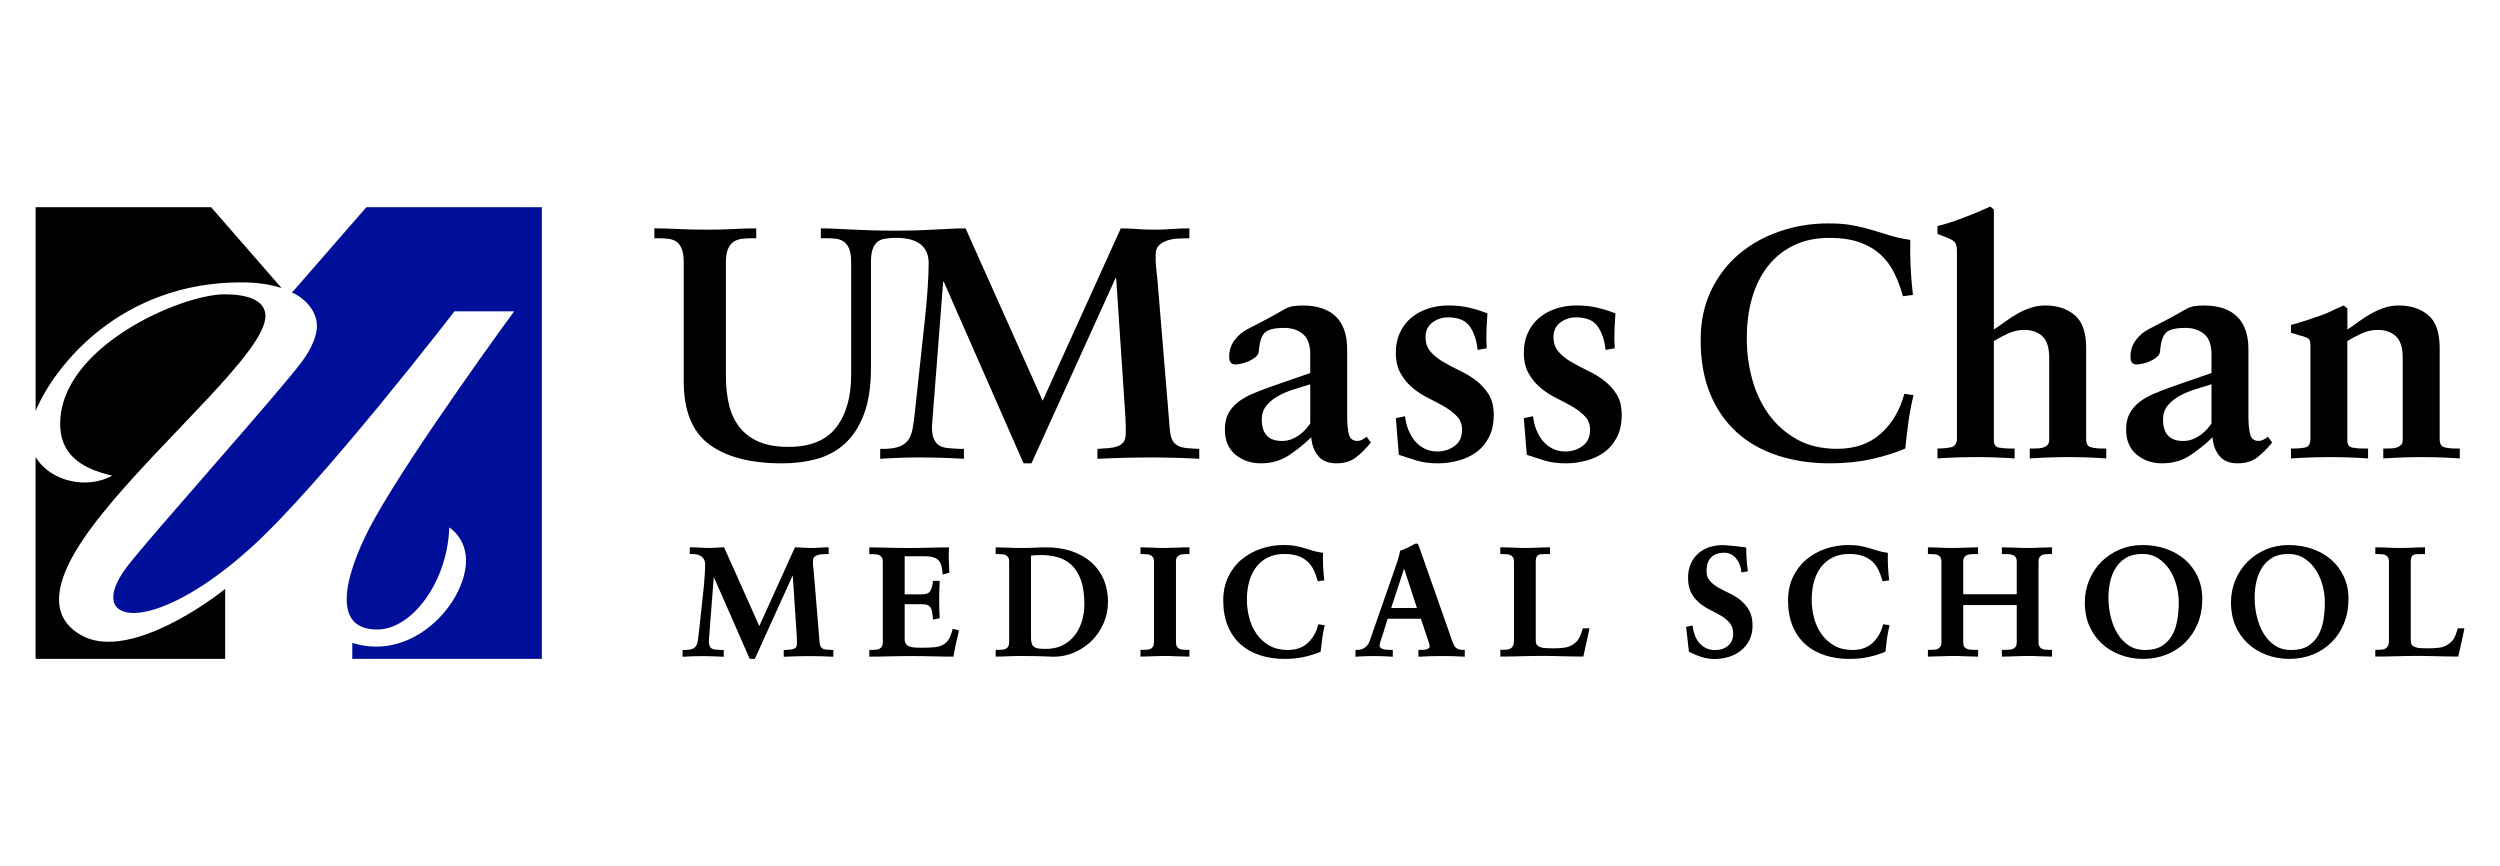 <?xml version="1.0" encoding="UTF-8"?> <svg xmlns="http://www.w3.org/2000/svg" id="Layer_1" data-name="Layer 1" width="1033.32" height="357.78" viewBox="0 0 1033.32 357.78"><defs><style> .cls-1 { fill: #000f99; } </style></defs><path d="M341.56,268.51c-.63-.06-1.15-.2-1.53-.42-.37-.21-.65-.5-.84-.87-.21-.39-.35-.97-.43-1.71l-2.41-29.09c-.09-.73-.17-1.52-.25-2.39-.08-.84-.1-1.68-.06-2.51.03-.6.22-1.03.57-1.34.4-.34.87-.6,1.4-.77.55-.18,1.16-.29,1.79-.33.67-.04,1.24-.06,1.69-.06h1.02v-2.79h-.44c-1.11,0-2.25.04-3.4.13-1.12.08-2.24.13-3.33.13s-2.24-.04-3.33-.13c-1.11-.08-2.16-.13-3.14-.13h-.29l-.12.26-14.62,32.27-14.44-32.27-.12-.26h-.29c-.98,0-1.96.04-2.89.13-.91.08-1.86.12-2.81.12-1.29,0-2.59-.04-3.84-.13-1.27-.08-2.58-.13-3.9-.13h-.45v2.79h1.27c.68,0,1.33.08,1.95.24.6.15,1.14.4,1.6.73.45.32.82.76,1.1,1.3.28.55.43,1.24.43,2.05,0,1.25-.06,2.86-.19,4.8-.12,1.92-.32,4.05-.57,6.33l-1.9,17.66c-.12,1.13-.26,2.12-.41,2.96-.14.78-.38,1.44-.72,1.96-.34.5-.8.88-1.42,1.14-.64.27-1.58.43-2.79.47h-1.32v2.82l.48-.03c1.24-.08,2.49-.15,3.73-.19,1.28-.04,2.53-.06,3.73-.06,1.4,0,2.85.02,4.3.06,1.4.04,2.85.1,4.3.19l.47.03v-2.82h-1.21c-.84-.04-1.62-.09-2.31-.16-.6-.06-1.11-.22-1.51-.47-.34-.23-.61-.6-.81-1.07-.21-.49-.31-1.22-.31-2.17l2.04-26.29,14.74,33.57.12.27h2.1l.12-.26,15.55-34.28,1.67,25.24c.04.85.06,1.46.06,1.87v1.21c0,.58-.1,1.03-.31,1.34-.2.31-.5.53-.9.69-.45.17-.98.29-1.59.35-.67.06-1.42.12-2.23.16l-.42.02v2.79l.47-.02c1.79-.08,3.55-.15,5.22-.19,1.73-.04,3.49-.06,5.22-.06,1.48,0,3.03.02,4.59.06,1.51.04,3.03.1,4.52.19l.47.03v-2.8l-.43-.02c-.9-.04-1.71-.09-2.42-.16h0l-.02.02Z"></path><path d="M394.21,259.99l-.43-.11-.11.43c-.45,1.76-1.02,3.16-1.68,4.14-.65.97-1.46,1.7-2.4,2.17-.96.48-2.12.78-3.46.91-1.38.13-3.03.19-4.91.19-1,0-1.97-.02-2.9-.06-.88-.04-1.67-.18-2.35-.42-.64-.23-1.13-.58-1.5-1.08-.36-.49-.55-1.2-.55-2.11v-14.33h7.17c1.02,0,1.82.13,2.38.4.53.26.93.62,1.2,1.09.29.5.49,1.11.61,1.82.12.74.23,1.6.31,2.57l.04.5.49-.1,1.9-.38.38-.08-.02-.38c-.13-2.4-.19-4.82-.19-7.21s.06-4.96.19-7.4l.02-.47h-2.77l-.04.4c-.16,1.62-.55,2.92-1.14,3.87-.54.87-1.7,1.31-3.43,1.31h-7.1v-15.73h8.37c1.58,0,2.86.18,3.81.54.91.35,1.62.84,2.09,1.44.48.62.82,1.36.99,2.2.19.89.32,1.84.4,2.83l.04.53.51-.14,1.9-.51.35-.09-.02-.36c-.09-1.4-.15-3.04-.19-4.87-.04-1.85-.02-3.46.06-4.78l.03-.47h-.47c-1.06,0-2.26,0-3.59.03-1.33.02-2.72.05-4.16.1-1.45.04-2.9.07-4.31.09-1.41.02-2.81.03-4.18.03s-2.72,0-4.15-.03-2.87-.05-4.28-.09c-1.4-.04-2.73-.07-4-.1-1.27-.02-2.4-.03-3.37-.03h-.45v2.79h1.33c.57,0,1.13.03,1.66.09.49.06.93.2,1.32.42.38.22.68.52.92.92.23.39.35.98.35,1.74v33.24c0,.72-.12,1.3-.35,1.72-.24.42-.54.73-.91.94-.39.22-.83.36-1.32.42-.53.06-1.09.09-1.66.09h-1.33v2.79h.45c.89,0,2.01-.01,3.37-.03,1.35-.02,2.79-.05,4.32-.09,1.54-.04,3.1-.07,4.65-.09,1.58-.02,3.09-.03,4.53-.03s2.94.01,4.5.03c1.53.02,3.08.05,4.62.09,1.52.04,2.97.07,4.35.09s2.57.03,3.59.03h.37l.07-.37c.29-1.66.62-3.35.98-5.03.36-1.66.75-3.35,1.17-5.03l.11-.43-.43-.11-1.78-.44h.03Z"></path><path d="M447.17,256.83c-.68,2.2-1.7,4.17-3.03,5.85s-3,3.03-4.96,4.03-4.28,1.5-6.9,1.5c-1.12,0-2.09-.05-2.89-.15-.75-.1-1.38-.31-1.87-.63-.47-.31-.81-.74-1.03-1.31-.23-.6-.35-1.43-.35-2.47v-33.98c.59-.07,1.18-.13,1.75-.18.69-.06,1.41-.09,2.12-.09,2.49,0,4.87.3,7.08.9,2.18.59,4.11,1.66,5.74,3.16,1.63,1.51,2.95,3.61,3.91,6.23.97,2.65,1.46,6.07,1.46,10.19,0,2.4-.35,4.73-1.03,6.94h0ZM451.06,232.4c-2.21-1.95-4.93-3.49-8.08-4.56-3.14-1.07-6.72-1.61-10.64-1.61-1.35,0-2.91.04-4.62.13-1.7.08-3.58.13-5.59.13s-3.98-.04-5.85-.13c-1.88-.08-3.33-.13-4.3-.13h-.45v2.79h1.33c.57,0,1.13.03,1.66.09.49.06.93.2,1.32.42.38.22.68.52.92.92.23.39.35.98.35,1.74v33.24c0,.72-.12,1.3-.35,1.72-.24.42-.54.73-.91.94-.39.22-.83.36-1.32.42-.53.06-1.09.09-1.66.09h-1.33v2.79h.45c.43,0,1.01-.01,1.76-.03.74-.02,1.58-.05,2.51-.1.93-.04,1.94-.07,3-.09,1.11-.02,2.18-.03,3.19-.03,2.13,0,4.26.02,6.33.06,2.06.04,3.81.11,5.18.19.52.03,1.03.05,1.54.05,2.7,0,5.31-.49,7.75-1.44,2.89-1.14,5.46-2.76,7.63-4.82s3.91-4.54,5.17-7.37c1.27-2.84,1.91-5.91,1.91-9.13s-.6-6.43-1.78-9.18-2.91-5.14-5.13-7.1h0Z"></path><path d="M486.27,226.36c-1.76.08-3.46.13-5.05.13s-3.21-.04-4.93-.13c-1.73-.08-3.24-.13-4.46-.13h-.45v2.79h1.33c.57,0,1.13.03,1.66.09.49.06.93.2,1.32.42.38.22.68.52.92.92.23.39.35.98.35,1.74v33.24c0,.72-.12,1.3-.35,1.72-.24.42-.54.73-.91.94-.39.22-.83.36-1.32.42-.53.06-1.09.09-1.66.09h-1.33v2.79h.45c1.25,0,2.74-.04,4.43-.13,1.72-.08,3.37-.13,4.89-.13s3.27.04,5.05.13c1.75.08,3.42.13,4.97.13h.44v-2.79h-1.33c-.53,0-1.08-.03-1.63-.09-.51-.06-.96-.2-1.35-.42-.38-.22-.67-.52-.91-.94-.23-.41-.35-.99-.35-1.72v-33.24c0-.76.12-1.35.35-1.74.24-.4.54-.7.92-.92.39-.22.84-.36,1.35-.42.55-.06,1.1-.09,1.63-.09h1.33v-2.79h-.44c-1.48,0-3.13.04-4.91.13h-.01Z"></path><path d="M545.3,258.08l-.39-.06-.1.38c-.82,3.07-2.3,5.58-4.4,7.46-2.08,1.86-4.81,2.8-8.11,2.8-2.91,0-5.45-.6-7.55-1.78-2.11-1.19-3.89-2.78-5.28-4.72-1.4-1.96-2.45-4.2-3.1-6.67-.66-2.49-1-5.07-1-7.69s.34-5.29,1-7.58c.66-2.28,1.64-4.28,2.94-5.94,1.28-1.65,2.91-2.96,4.82-3.9,1.92-.94,4.16-1.41,6.66-1.41,2.3,0,4.26.29,5.81.86s2.85,1.35,3.88,2.32,1.88,2.13,2.5,3.45c.64,1.34,1.18,2.78,1.59,4.27l.1.37.38-.05,1.9-.25.43-.06-.05-.44c-.21-1.75-.36-3.53-.44-5.26s-.1-3.5-.06-5.27v-.4l-.38-.06c-1.44-.21-2.74-.49-3.86-.84-1.14-.36-2.29-.71-3.43-1.05-1.15-.34-2.4-.64-3.72-.9-1.33-.26-2.96-.39-4.84-.39-3.29,0-6.48.52-9.47,1.55-3,1.03-5.68,2.53-7.98,4.46-2.3,1.93-4.15,4.35-5.51,7.19-1.35,2.84-2.04,6.1-2.04,9.71,0,4.02.64,7.58,1.91,10.61,1.27,3.03,3.05,5.58,5.32,7.58,2.26,2,4.97,3.51,8.06,4.5,3.08.98,6.45,1.48,10.03,1.48,2.93,0,5.68-.28,8.15-.83,2.46-.55,4.67-1.24,6.55-2.06l.24-.1.03-.26c.17-1.71.37-3.43.6-5.12.23-1.67.56-3.38.97-5.09l.12-.48-.49-.07-1.78-.25h-.01Z"></path><path d="M575.01,251.29l5.35-16.27,5.29,16.27h-10.64ZM604.59,268.61c-1.89,0-3.13-.74-3.78-2.27-.42-.96-.82-2-1.19-3.11-.38-1.12-.76-2.23-1.14-3.33l-11.67-33.17c-.08-.25-.18-.52-.29-.8-.1-.27-.2-.53-.28-.77l-.02-.06-.03-.05c-.12-.18-.36-.39-.81-.39-.14,0-.33.04-.65.15l-.05.02-.05.03c-.59.38-1.43.84-2.52,1.37-1.1.54-2.16.98-3.15,1.31l-.25.08-.05.26c-.21,1.16-.55,2.47-1,3.87-.46,1.43-.91,2.75-1.33,3.92l-10.15,29.12c-.43,1.26-1.11,2.22-2.02,2.86-.91.64-1.95.97-3.07.97h-.83v2.83l.48-.04c1.12-.08,2.27-.15,3.41-.19,1.14-.04,2.29-.06,3.41-.06,1.25,0,2.53.02,3.82.06s2.57.11,3.82.19l.48.03v-2.82h-1.14c-.49,0-1.01-.03-1.57-.09-.54-.06-1.04-.16-1.47-.3-.4-.13-.72-.31-.96-.56-.21-.21-.31-.48-.31-.83,0-.54.14-1.19.42-1.94.3-.82.63-1.79.96-2.88l1.93-6.28h13.75l2.37,7.05c.34,1.01.63,1.92.88,2.72.24.76.36,1.33.36,1.71,0,.26-.09.45-.27.63-.23.21-.51.37-.85.47-.38.12-.77.2-1.17.23-.42.04-.82.06-1.2.06h-1.14v2.82l.47-.02c1.58-.08,3.19-.15,4.78-.19s3.17-.06,4.71-.06,2.99.02,4.43.06,2.88.11,4.3.19l.47.03v-2.82h-.84Z"></path><path d="M654.55,259.72h-.33l-.09.32c-.21.7-.46,1.46-.75,2.26-.28.76-.67,1.5-1.15,2.18-.55.75-1.34,1.45-2.34,2.07s-2.15,1.01-3.44,1.17c-1.45.17-2.88.25-4.26.25s-2.75-.04-4.03-.13c-.92-.12-1.75-.4-2.45-.85-.63-.4-.94-1.14-.94-2.26v-32.73c0-.77.1-1.37.3-1.77.19-.38.44-.66.74-.83.32-.18.72-.29,1.18-.32.52-.04,1.07-.06,1.65-.06h2.03v-2.79h-.44c-1.61,0-3.24.04-4.84.13-1.59.08-3.21.13-4.8.13-1.68,0-3.35-.04-4.99-.13-1.65-.08-3.34-.13-5.03-.13h-.45v2.79h1.33c.57,0,1.13.03,1.66.09.49.06.95.2,1.36.42.4.22.7.52.94.91.23.39.35.98.35,1.74v32.6c0,.9-.12,1.62-.37,2.12-.24.49-.54.85-.93,1.08-.41.24-.87.41-1.36.48-.53.08-1.08.12-1.64.12h-1.33v2.79h.45c2.82,0,5.64-.04,8.39-.13,2.81-.08,5.62-.13,8.36-.13s5.55.04,8.36.13c2.75.08,5.57.13,8.39.13h.36l.07-.35c.38-1.82.79-3.63,1.2-5.38.42-1.77.81-3.59,1.15-5.41l.1-.53h-2.38l-.03.02Z"></path><path d="M719.29,247.96c-1.44-1.12-3.01-2.07-4.69-2.84-1.63-.76-3.17-1.55-4.56-2.36-1.37-.8-2.51-1.74-3.4-2.79-.86-1.01-1.29-2.34-1.29-3.96,0-2.41.63-4.29,1.87-5.59s3.08-1.96,5.48-1.96c1.02,0,1.95.21,2.75.62.81.41,1.52.99,2.11,1.7.6.72,1.09,1.55,1.45,2.48.37.94.61,1.9.73,2.87l.06.47.46-.08,1.78-.32.42-.07-.06-.42c-.21-1.52-.37-3.04-.47-4.54s-.16-3-.16-4.47v-.38l-.37-.06c-.51-.08-1.18-.18-2.05-.29-.88-.11-1.77-.2-2.65-.29-.91-.08-1.76-.17-2.56-.25-.84-.09-1.48-.13-1.95-.13-2.07,0-4.02.31-5.79.91-1.79.61-3.33,1.51-4.6,2.66-1.27,1.16-2.28,2.6-3,4.28s-1.08,3.6-1.08,5.73c0,2.6.49,4.77,1.46,6.44.95,1.65,2.15,3.04,3.57,4.16,1.4,1.1,2.93,2.05,4.55,2.84,1.59.78,3.08,1.59,4.43,2.42,1.33.82,2.45,1.8,3.34,2.91.86,1.08,1.3,2.51,1.3,4.26,0,2.16-.69,3.8-2.12,4.99s-3.19,1.8-5.23,1.8c-1.45,0-2.73-.26-3.8-.78-1.08-.52-2.02-1.22-2.78-2.08s-1.38-1.89-1.82-3.07c-.45-1.19-.79-2.46-.99-3.78l-.07-.47-.46.1-1.78.38-.39.08.04.4c.16,1.54.34,3.12.54,4.83.18,1.51.36,3.09.54,4.82l.03.24.21.11c1.58.81,3.24,1.5,4.95,2.06,1.73.56,3.53.85,5.34.85,2.06,0,4.07-.29,5.97-.88,1.91-.58,3.6-1.46,5.03-2.61,1.44-1.15,2.61-2.6,3.48-4.3.87-1.71,1.32-3.72,1.32-5.98,0-2.6-.49-4.77-1.46-6.44-.95-1.65-2.18-3.06-3.63-4.19h0v-.03Z"></path><path d="M778.75,258.08l-.39-.06-.1.38c-.82,3.07-2.3,5.58-4.4,7.46-2.09,1.86-4.81,2.8-8.11,2.8-2.91,0-5.45-.6-7.55-1.78-2.11-1.19-3.89-2.78-5.28-4.72-1.4-1.96-2.45-4.2-3.1-6.67-.66-2.49-1-5.07-1-7.69s.34-5.29,1-7.58c.66-2.28,1.64-4.28,2.94-5.94,1.28-1.65,2.91-2.96,4.82-3.9,1.92-.94,4.16-1.41,6.66-1.41,2.3,0,4.26.29,5.81.86s2.85,1.35,3.88,2.32,1.88,2.13,2.5,3.45c.64,1.34,1.18,2.78,1.59,4.27l.1.37.39-.05,1.9-.25.44-.06-.05-.44c-.21-1.75-.35-3.53-.44-5.26-.08-1.73-.11-3.5-.07-5.27l.02-.4-.4-.06c-1.44-.21-2.74-.49-3.86-.84-1.14-.36-2.3-.71-3.44-1.05-1.15-.34-2.4-.64-3.72-.9-1.33-.26-2.96-.39-4.84-.39-3.29,0-6.47.52-9.47,1.55s-5.68,2.53-7.98,4.46c-2.3,1.93-4.15,4.35-5.51,7.19-1.35,2.84-2.04,6.1-2.04,9.71,0,4.02.64,7.58,1.91,10.61,1.27,3.03,3.05,5.58,5.32,7.58,2.26,2,4.97,3.51,8.06,4.5,3.08.98,6.45,1.48,10.03,1.48,2.93,0,5.68-.28,8.15-.83,2.46-.55,4.67-1.24,6.55-2.06l.24-.1.03-.26c.16-1.71.37-3.43.6-5.12.23-1.67.56-3.38.98-5.09l.11-.48-.49-.07-1.78-.25h-.01Z"></path><path d="M843.17,226.36c-1.74.08-3.43.13-5.02.13-1.72,0-3.53-.04-5.37-.13-1.86-.08-3.51-.13-4.91-.13h-.44v2.79h1.65c.57,0,1.14.03,1.69.09.52.06,1,.19,1.45.4.41.2.73.49.98.91.25.41.38,1.01.38,1.77v13.45h-22.13v-13.45c0-.76.12-1.35.37-1.77.25-.41.58-.71.99-.91.44-.21.93-.34,1.48-.4.57-.06,1.13-.09,1.66-.09h1.65v-2.79h-.44c-1.4,0-3.05.04-4.91.13-1.84.08-3.66.13-5.37.13-1.59,0-3.28-.04-5.02-.13-1.75-.08-3.29-.13-4.55-.13h-.45v2.79h1.34c.57,0,1.13.03,1.66.09.48.06.93.2,1.32.42.38.22.68.52.92.92.23.39.35.98.35,1.74v33.24c0,.72-.12,1.3-.36,1.72s-.54.73-.91.94c-.38.22-.83.36-1.32.42-.54.06-1.09.09-1.66.09h-1.34v2.79h.45c1.29,0,2.82-.04,4.55-.13,1.76-.08,3.45-.13,5.02-.13,1.7,0,3.51.04,5.37.13,1.84.08,3.48.13,4.91.13h.44v-2.79h-1.65c-.53,0-1.09-.03-1.66-.09-.54-.06-1.04-.19-1.48-.4-.41-.2-.73-.49-.99-.91-.25-.41-.37-1.01-.37-1.77v-15.35h22.13v15.35c0,.76-.13,1.35-.38,1.77-.25.42-.57.71-.98.91-.44.21-.93.35-1.45.4-.55.06-1.13.09-1.69.09h-1.65v2.79h.44c1.42,0,3.07-.04,4.91-.13,1.87-.08,3.67-.13,5.37-.13,1.57,0,3.26.04,5.02.13,1.73.08,3.26.13,4.55.13h.44v-2.79h-1.33c-.53,0-1.07-.03-1.63-.09-.51-.06-.96-.2-1.35-.42-.38-.22-.68-.52-.92-.94-.23-.42-.35-.99-.35-1.72v-33.24c0-.76.11-1.35.35-1.74.24-.4.54-.7.92-.92s.84-.36,1.35-.42c.56-.06,1.1-.09,1.63-.09h1.33v-2.79h-.44c-1.27,0-2.8.04-4.55.13h0Z"></path><path d="M899.98,255.98c-.35,2.31-1.04,4.44-2.04,6.33-1,1.87-2.42,3.42-4.23,4.59-1.8,1.17-4.22,1.77-7.21,1.77-2.48,0-4.67-.6-6.51-1.8-1.86-1.2-3.43-2.83-4.68-4.84-1.26-2.02-2.22-4.37-2.86-6.98s-.97-5.35-.97-8.14c0-2.08.24-4.21.69-6.34.45-2.12,1.22-4.07,2.3-5.79,1.05-1.71,2.49-3.12,4.26-4.2,1.76-1.07,4.03-1.62,6.72-1.62,2.52,0,4.75.62,6.61,1.83,1.88,1.23,3.47,2.83,4.72,4.75,1.26,1.94,2.2,4.11,2.82,6.47.63,2.36.94,4.71.94,6.99s-.18,4.64-.54,6.97h-.02ZM903.06,231.26c-2.21-1.91-4.85-3.4-7.85-4.43-2.99-1.03-6.25-1.55-9.66-1.55s-6.51.62-9.4,1.84c-2.9,1.22-5.44,2.92-7.57,5.04-2.12,2.13-3.82,4.67-5.04,7.56-1.22,2.9-1.84,6.06-1.84,9.4s.62,6.67,1.84,9.5c1.22,2.83,2.95,5.3,5.11,7.32,2.17,2.02,4.76,3.61,7.69,4.72,2.94,1.11,6.14,1.68,9.52,1.68s6.65-.6,9.61-1.78c2.96-1.18,5.57-2.88,7.76-5.04,2.19-2.17,3.93-4.8,5.17-7.82,1.24-3.02,1.87-6.42,1.87-10.1,0-3.43-.65-6.57-1.94-9.32s-3.06-5.11-5.28-7.03h.01Z"></path><path d="M960.4,255.98c-.35,2.31-1.04,4.44-2.05,6.33-.99,1.87-2.42,3.42-4.22,4.59-1.8,1.17-4.22,1.77-7.21,1.77-2.48,0-4.67-.6-6.51-1.8-1.86-1.2-3.44-2.83-4.68-4.84-1.26-2.02-2.22-4.37-2.86-6.98s-.97-5.35-.97-8.14c0-2.08.23-4.21.69-6.34.45-2.12,1.22-4.07,2.29-5.79,1.06-1.71,2.49-3.12,4.26-4.2,1.76-1.07,4.02-1.62,6.71-1.62,2.53,0,4.75.62,6.6,1.83,1.88,1.23,3.47,2.83,4.72,4.75,1.26,1.94,2.21,4.11,2.83,6.47s.93,4.71.93,6.99-.18,4.64-.53,6.97h0ZM963.48,231.26c-2.21-1.91-4.86-3.4-7.85-4.43-3-1.03-6.25-1.55-9.66-1.55s-6.51.62-9.41,1.84c-2.89,1.22-5.44,2.92-7.56,5.04s-3.82,4.67-5.04,7.56c-1.22,2.9-1.84,6.06-1.84,9.4s.62,6.67,1.84,9.5c1.22,2.83,2.95,5.3,5.12,7.32,2.17,2.02,4.75,3.61,7.69,4.72,2.93,1.11,6.14,1.68,9.51,1.68s6.66-.6,9.61-1.78c2.96-1.18,5.57-2.88,7.76-5.04,2.19-2.17,3.93-4.8,5.17-7.82,1.25-3.02,1.88-6.42,1.88-10.1,0-3.43-.66-6.57-1.94-9.32-1.29-2.75-3.07-5.11-5.28-7.03h0Z"></path><path d="M1018.06,259.72h-2.17l-.1.32c-.2.7-.46,1.46-.75,2.26-.28.76-.67,1.5-1.15,2.18-.55.75-1.35,1.45-2.35,2.07-.99.62-2.15,1.01-3.44,1.17-1.44.17-2.88.25-4.26.25s-2.75-.04-4.03-.13c-.91-.12-1.75-.4-2.45-.85-.63-.4-.93-1.14-.93-2.26v-32.73c0-.77.1-1.37.3-1.77.19-.38.44-.66.74-.83.32-.18.72-.29,1.18-.32.52-.04,1.07-.06,1.65-.06h2.03v-2.79h-.44c-1.61,0-3.24.04-4.84.13-1.59.08-3.21.13-4.79.13-1.68,0-3.36-.04-4.99-.13-1.65-.08-3.34-.13-5.04-.13h-.44v2.79h1.33c.57,0,1.13.03,1.66.09.49.06.95.2,1.36.42.4.22.7.52.94.91.23.39.34.98.34,1.74v32.6c0,.9-.12,1.62-.37,2.12-.24.5-.54.85-.93,1.08-.41.24-.87.41-1.36.48-.53.08-1.08.12-1.65.12h-1.33v2.79h.44c2.82,0,5.64-.04,8.39-.13,2.81-.08,5.62-.13,8.36-.13s5.55.04,8.36.13c2.75.08,5.57.13,8.39.13h.36l.08-.35c.38-1.82.79-3.63,1.2-5.38.42-1.76.8-3.59,1.15-5.41l.1-.53h-.54v.02Z"></path><path d="M541.57,158.82c-1.91.64-4.02,1.29-6.34,1.98-2.32.68-4.49,1.57-6.54,2.66-2.04,1.09-3.74,2.43-5.11,4.02-1.36,1.59-2.04,3.57-2.04,5.93,0,5.9,2.77,8.85,8.31,8.85,1.54,0,2.95-.27,4.22-.82,1.27-.54,2.4-1.2,3.41-1.98,1-.77,1.84-1.57,2.52-2.38.68-.82,1.2-1.5,1.57-2.05v-16.21h0ZM541.57,146.56c0-4-1.02-6.83-3.07-8.51-2.04-1.68-4.61-2.52-7.7-2.52-4,0-6.68.66-8.04,1.98-1.36,1.32-2.18,3.88-2.45,7.7-.09.91-.54,1.7-1.36,2.38-.82.68-1.75,1.25-2.79,1.7-1.04.46-2.09.8-3.13,1.02-1.05.23-1.84.34-2.38.34-1.73,0-2.59-1.04-2.59-3.13,0-2.63.72-4.93,2.18-6.88,1.45-1.95,3.22-3.48,5.31-4.56,2.27-1.18,4.63-2.41,7.08-3.68,2.45-1.27,5-2.68,7.63-4.22,1.54-.91,2.95-1.45,4.22-1.64,1.27-.18,2.59-.27,3.95-.27,5.99,0,10.56,1.52,13.69,4.56,3.13,3.04,4.7,7.56,4.7,13.55v27.79c0,2.91.23,5.32.68,7.22.45,1.91,1.64,2.86,3.54,2.86.64,0,1.32-.18,2.05-.55.73-.36,1.31-.77,1.77-1.22l1.77,2.45c-2.09,2.54-4.18,4.61-6.27,6.2s-4.77,2.38-8.04,2.38-5.75-1-7.43-3-2.65-4.58-2.93-7.76c-3,2.91-6.13,5.43-9.4,7.56s-7.08,3.2-11.44,3.2c-4.09,0-7.58-1.2-10.49-3.61-2.91-2.4-4.36-5.88-4.36-10.42,0-2.63.5-4.86,1.5-6.68,1-1.81,2.36-3.38,4.09-4.7,1.72-1.31,3.68-2.43,5.86-3.34s4.5-1.82,6.95-2.72l16.89-5.86v-7.63h0Z"></path><path d="M610.74,144.66c-.36-3.81-1.41-7.01-3.13-9.61-1.73-2.59-4.77-3.88-9.13-3.88-2.36,0-4.5.71-6.4,2.11-1.91,1.41-2.86,3.43-2.86,6.06,0,2.45.7,4.47,2.11,6.06s3.16,3,5.24,4.22c2.09,1.23,4.34,2.41,6.75,3.54,2.4,1.14,4.65,2.5,6.74,4.09,2.09,1.59,3.84,3.5,5.24,5.72,1.41,2.23,2.11,5.07,2.11,8.51,0,3.64-.68,6.75-2.04,9.33-1.36,2.59-3.13,4.66-5.31,6.2s-4.65,2.68-7.42,3.41c-2.77.72-5.56,1.09-8.38,1.09-3.27,0-6.18-.39-8.72-1.16s-5-1.57-7.36-2.38l-1.23-15.12,3.81-.82c.18,1.91.61,3.72,1.29,5.45s1.57,3.27,2.66,4.63c1.09,1.36,2.43,2.45,4.02,3.27s3.38,1.23,5.38,1.23c2.63,0,5-.75,7.08-2.25,2.09-1.5,3.13-3.75,3.13-6.75,0-2.18-.68-4-2.04-5.45s-3.04-2.77-5.04-3.95-4.2-2.36-6.61-3.54-4.61-2.59-6.61-4.22c-2-1.64-3.68-3.63-5.04-6-1.36-2.36-2.05-5.26-2.05-8.72,0-3,.54-5.7,1.64-8.11,1.09-2.4,2.61-4.45,4.56-6.13,1.95-1.68,4.27-2.98,6.95-3.88s5.56-1.36,8.65-1.36,5.88.3,8.38.88c2.5.59,5.06,1.38,7.7,2.38-.18,2.45-.32,4.88-.41,7.29-.09,2.41-.05,4.79.14,7.15l-3.81.68h0v.03Z"></path><path d="M663.62,144.66c-.36-3.81-1.41-7.01-3.13-9.61-1.73-2.59-4.77-3.88-9.13-3.88-2.36,0-4.5.71-6.4,2.11-1.91,1.41-2.86,3.43-2.86,6.06,0,2.45.7,4.47,2.11,6.06s3.16,3,5.25,4.22c2.09,1.23,4.34,2.41,6.75,3.54,2.4,1.14,4.65,2.5,6.74,4.09,2.09,1.59,3.84,3.5,5.24,5.72,1.41,2.23,2.11,5.07,2.11,8.51,0,3.64-.68,6.75-2.04,9.33-1.36,2.59-3.13,4.66-5.31,6.2s-4.65,2.68-7.42,3.41c-2.77.72-5.56,1.09-8.38,1.09-3.27,0-6.18-.39-8.72-1.16s-5-1.57-7.36-2.38l-1.23-15.12,3.82-.82c.18,1.91.61,3.72,1.29,5.45s1.57,3.27,2.66,4.63c1.09,1.36,2.43,2.45,4.02,3.27s3.38,1.23,5.38,1.23c2.63,0,5-.75,7.08-2.25,2.09-1.5,3.13-3.75,3.13-6.75,0-2.18-.68-4-2.04-5.45s-3.04-2.77-5.04-3.95-4.2-2.36-6.6-3.54c-2.41-1.18-4.61-2.59-6.61-4.22-2-1.64-3.68-3.63-5.04-6-1.36-2.36-2.05-5.26-2.05-8.72,0-3,.55-5.7,1.64-8.11,1.09-2.4,2.61-4.45,4.56-6.13,1.95-1.68,4.27-2.98,6.95-3.88s5.56-1.36,8.65-1.36,5.88.3,8.38.88c2.5.59,5.06,1.38,7.7,2.38-.18,2.45-.32,4.88-.41,7.29-.09,2.41-.05,4.79.14,7.15l-3.82.68h0v.03Z"></path><path d="M786.55,122.45c-.9-3.27-2.07-6.38-3.47-9.33-1.41-2.95-3.27-5.52-5.58-7.7-2.32-2.18-5.21-3.9-8.65-5.18-3.45-1.27-7.72-1.91-12.81-1.91-5.54,0-10.45,1.04-14.71,3.13-4.27,2.09-7.83,4.97-10.69,8.65s-5.02,8.04-6.47,13.08c-1.45,5.04-2.18,10.56-2.18,16.55s.72,11.3,2.18,16.76c1.45,5.45,3.72,10.33,6.81,14.64s6.97,7.79,11.65,10.42c4.68,2.64,10.24,3.95,16.69,3.95,7.36,0,13.37-2.09,18.05-6.27,4.68-4.18,7.92-9.67,9.74-16.48l3.81.55c-.91,3.72-1.61,7.4-2.11,11.03-.51,3.64-.93,7.31-1.29,11.04-4,1.73-8.63,3.18-13.9,4.36-5.26,1.18-11.03,1.77-17.3,1.77-7.63,0-14.71-1.04-21.25-3.13-6.54-2.09-12.19-5.24-16.96-9.47-4.77-4.22-8.49-9.54-11.17-15.94-2.68-6.4-4.02-13.87-4.02-22.41,0-7.63,1.43-14.44,4.29-20.43s6.72-11.03,11.58-15.12c4.86-4.09,10.47-7.22,16.83-9.4,6.36-2.18,13.03-3.27,20.03-3.27,3.99,0,7.4.27,10.22.81,2.81.55,5.45,1.18,7.9,1.91,2.46.73,4.91,1.48,7.35,2.25,2.46.77,5.27,1.38,8.45,1.84-.09,3.81-.05,7.61.14,11.37.18,3.77.5,7.56.95,11.37l-4.09.55h-.02Z"></path><path d="M824.12,182.12c0,1.64.66,2.59,1.98,2.86s2.83.41,4.56.41h2.04v4.09c-2.64-.18-5.23-.32-7.77-.41-2.54-.09-5.13-.14-7.76-.14-2.82,0-5.59.05-8.31.14s-5.4.23-8.04.41v-4.09c2.17,0,4.06-.18,5.65-.55,1.59-.36,2.39-1.59,2.39-3.68v-77.24c0-1.54-.21-2.68-.61-3.41-.41-.73-1.39-1.41-2.93-2.04l-4.49-1.77v-3.27c3.08-.73,6.65-1.86,10.69-3.41,4.04-1.54,7.74-3.09,11.11-4.63l1.49,1.22v49.59c1.55-1,3.12-2.09,4.7-3.27,1.59-1.18,3.28-2.27,5.04-3.27,1.77-1,3.61-1.82,5.52-2.45,1.91-.63,3.9-.95,5.99-.95,4.91,0,8.95,1.32,12.12,3.95,3.18,2.64,4.78,7.18,4.78,13.62v37.74c0,1.91.7,3.02,2.1,3.34,1.41.32,2.93.48,4.57.48h1.64v4.09c-2.64-.18-5.2-.32-7.71-.41-2.5-.09-5.06-.14-7.69-.14s-5.43.05-8.11.14-5.38.23-8.11.41v-4.09h1.36c.73,0,1.47-.02,2.24-.07s1.48-.18,2.11-.41c.64-.23,1.18-.56,1.64-1.02.45-.46.68-1.13.68-2.04v-34.06c0-4.17-.96-7.13-2.86-8.85-1.91-1.73-4.4-2.59-7.49-2.59-2.27,0-4.54.52-6.81,1.57-2.27,1.04-4.18,2.07-5.72,3.06v41.14h0Z"></path><path d="M914.08,158.82c-1.91.64-4.02,1.29-6.34,1.98-2.31.68-4.49,1.57-6.54,2.66-2.04,1.09-3.74,2.43-5.11,4.02-1.35,1.59-2.04,3.57-2.04,5.93,0,5.9,2.76,8.85,8.3,8.85,1.55,0,2.95-.27,4.22-.82,1.27-.54,2.4-1.2,3.41-1.98.99-.77,1.84-1.57,2.53-2.38.68-.82,1.19-1.5,1.56-2.05v-16.21h.01ZM914.08,146.56c0-4-1.02-6.83-3.06-8.51s-4.62-2.52-7.7-2.52c-4,0-6.67.66-8.04,1.98-1.36,1.32-2.18,3.88-2.46,7.7-.08.91-.54,1.7-1.36,2.38-.81.68-1.75,1.25-2.79,1.7-1.04.46-2.09.8-3.13,1.02-1.05.23-1.84.34-2.38.34-1.73,0-2.59-1.04-2.59-3.13,0-2.63.73-4.93,2.18-6.88,1.45-1.95,3.22-3.48,5.31-4.56,2.27-1.18,4.63-2.41,7.09-3.68,2.45-1.27,4.99-2.68,7.63-4.22,1.54-.91,2.95-1.45,4.22-1.64,1.27-.18,2.59-.27,3.95-.27,5.99,0,10.55,1.52,13.69,4.56,3.13,3.04,4.7,7.56,4.7,13.55v27.79c0,2.91.22,5.32.68,7.22.45,1.91,1.63,2.86,3.54,2.86.64,0,1.32-.18,2.04-.55.73-.36,1.31-.77,1.77-1.22l1.77,2.45c-2.09,2.54-4.18,4.61-6.27,6.2-2.08,1.59-4.76,2.38-8.04,2.38s-5.74-1-7.42-3-2.66-4.58-2.92-7.76c-3,2.91-6.13,5.43-9.41,7.56-3.27,2.13-7.08,3.2-11.44,3.2-4.09,0-7.58-1.2-10.49-3.61-2.91-2.4-4.36-5.88-4.36-10.42,0-2.63.5-4.86,1.5-6.68,1-1.81,2.36-3.38,4.09-4.7,1.72-1.31,3.67-2.43,5.85-3.34s4.5-1.82,6.95-2.72l16.89-5.86v-7.63h0Z"></path><path d="M946.93,185.39h.96c1.99,0,3.67-.16,5.04-.48,1.36-.32,2.04-1.52,2.04-3.61v-38.55c0-1.09-.16-1.89-.47-2.38-.32-.5-1.25-.97-2.79-1.43-.82-.18-1.61-.41-2.38-.68-.77-.27-1.57-.5-2.39-.68v-3.27c2.09-.55,4.22-1.18,6.4-1.91,2.19-.73,4.18-1.41,6-2.05,1.54-.54,3.11-1.2,4.7-1.98,1.58-.77,3.15-1.47,4.7-2.11l1.5,1.22v8.72c1.54-1,3.11-2.09,4.7-3.27,1.58-1.18,3.27-2.27,5.04-3.27,1.77-1,3.6-1.82,5.51-2.45,1.91-.63,3.91-.95,6-.95,4.91,0,8.94,1.32,12.12,3.95,3.18,2.64,4.77,7.18,4.77,13.62v37.74c0,1.91.7,3.02,2.11,3.34,1.41.32,2.93.48,4.56.48h1.64v4.09c-2.64-.18-5.2-.32-7.7-.41-2.5-.09-5.07-.14-7.7-.14s-5.43.05-8.11.14-5.38.23-8.11.41v-4.09h1.36c.73,0,1.48-.02,2.25-.07s1.48-.18,2.11-.41c.64-.23,1.18-.56,1.63-1.02s.68-1.13.68-2.04v-34.06c0-4.17-.95-7.13-2.86-8.85-1.91-1.73-4.4-2.59-7.49-2.59-2.27,0-4.55.52-6.81,1.57-2.27,1.04-4.19,2.07-5.72,3.06v41.14c0,1.64.66,2.59,1.97,2.86,1.32.27,2.83.41,4.56.41h2.04v4.09c-2.63-.18-5.22-.32-7.76-.41-2.55-.09-5.14-.14-7.77-.14-2.82,0-5.59.05-8.31.14s-5.4.23-8.04.41v-4.09h.02Z"></path><path d="M490.43,185.19c-1.5-.14-2.73-.48-3.68-1.02-.95-.54-1.68-1.3-2.18-2.25s-.84-2.3-1.02-4.02l-5.17-62.5c-.18-1.54-.37-3.25-.55-5.11-.18-1.87-.23-3.71-.14-5.53.09-1.55.61-2.73,1.57-3.55.96-.82,2.07-1.43,3.34-1.84,1.27-.41,2.63-.66,4.09-.75,1.45-.09,2.68-.14,3.68-.14h1.23v-4.09c-2.36,0-4.77.09-7.22.27s-4.86.27-7.22.27-4.86-.09-7.22-.27c-2.36-.18-4.59-.27-6.68-.27l-32.29,71.25-31.88-71.25c-7.48,0-15.37.96-28.88.96-15.35,0-23.42-.96-30.93-.96v4.09h2.72c1.18,0,2.34.07,3.48.2,1.13.14,2.18.5,3.13,1.09s1.72,1.57,2.32,2.93c.59,1.36.88,3.27.88,5.72v46.45c0,9.18-2.07,16.44-6.2,21.8s-10.7,8.04-19.69,8.04c-4.91,0-8.99-.7-12.26-2.11-3.27-1.41-5.93-3.41-7.97-6s-3.5-5.67-4.36-9.26c-.86-3.58-1.29-7.56-1.29-11.92v-47c0-2.45.32-4.36.95-5.72.64-1.36,1.45-2.33,2.45-2.93,1-.59,2.16-.95,3.47-1.09,1.32-.14,2.66-.2,4.02-.2h1.64v-4.09c-2.72,0-5.79.09-9.2.27s-7.15.27-11.24.27c-4.36,0-8.34-.09-11.92-.27-3.59-.18-6.84-.27-9.74-.27v4.09h1.64c1.36,0,2.68.07,3.95.2,1.27.14,2.38.5,3.34,1.09.95.59,1.73,1.57,2.31,2.93.59,1.36.89,3.27.89,5.72v49.18c0,12.17,3.52,20.87,10.56,26.09,7.04,5.23,17.1,7.83,30.18,7.83,5.09,0,9.85-.61,14.31-1.84,4.45-1.22,8.33-3.36,11.65-6.4,3.31-3.04,5.92-7.1,7.83-12.19,1.91-5.09,2.86-11.49,2.86-19.21v-43.46c0-2.45.27-4.36.82-5.72.55-1.36,1.25-2.33,2.11-2.93.63-.43,1.32-.74,2.05-.93.04-.01.09-.02.14-.03.22-.05.44-.1.67-.13.07,0,.13-.03.2-.04,2.38-.39,6.5-.55,9.98.26.13.04.28.08.46.13,1.04.27,2,.65,2.87,1.15.03.02.07.04.1.06.27.16.53.32.78.5,1.09.77,1.97,1.82,2.65,3.14s1.02,2.93,1.02,4.85c0,2.73-.13,6.19-.41,10.37-.27,4.18-.68,8.73-1.23,13.64l-4.09,37.93c-.27,2.46-.57,4.6-.88,6.42-.32,1.82-.88,3.34-1.7,4.57-.82,1.23-1.98,2.16-3.48,2.8s-3.61,1-6.33,1.09h-1.91v4.09c2.63-.18,5.32-.32,8.04-.41s5.4-.14,8.04-.14c3.09,0,6.17.05,9.26.14s6.18.23,9.26.41v-4.09h-1.63c-1.91-.09-3.59-.2-5.04-.34s-2.68-.52-3.68-1.16c-.91-.64-1.61-1.54-2.11-2.73-.5-1.18-.75-2.86-.75-5.04l4.63-59.81h.27l32.97,75.06h3.27l34.74-76.56h.27l3.82,57.49c.09,1.82.14,3.18.14,4.09v2.59c0,1.45-.27,2.59-.82,3.41-.55.82-1.34,1.43-2.38,1.84s-2.27.68-3.68.82c-1.41.14-3.02.25-4.84.34v4.09c3.82-.18,7.56-.32,11.24-.41s7.43-.14,11.24-.14c3.27,0,6.56.05,9.88.14,3.31.09,6.56.23,9.74.41v-4.09c-2-.09-3.75-.2-5.24-.34h0l-.02-.02Z"></path><path d="M93.09,243.42c-11.61,9.15-41.71,28.93-59.34,19.23-20.89-11.48-1.77-37.59,8.96-50.89,25.1-31.1,67-66.6,67-81.11,0-6.98-8.29-9-16.86-9-17.96,0-67.98,21.61-67.98,53.57,0,11.71,7.46,18.23,21.55,21.38-10.66,5.85-25.75,2.35-31.71-7.74v83.47h78.36v-28.93h0l.02.02Z"></path><path class="cls-1" d="M223.97,85.64h-72.54l-30.67,35.2,2.25,1.27s.07.04.1.06c5.62,3.63,7.89,8.47,7.89,12.54,0,3.64-1.86,8.77-5.88,14.31-8.74,12.06-62.82,72.39-72.55,85.12-18.4,24.09,9.65,29.82,51.33-7.91,29.27-26.51,83.94-97.55,83.94-97.55h24.66s-41.33,56.39-57.73,85.76c-10.19,18.25-20.28,46.04,1.38,45.75,14.15-.19,28.79-19.58,29.56-42.21,4.7,3.38,6.83,8.33,6.91,13.28.23,14.89-15.79,35.46-36.35,36-5.71.15-10.66-1.55-10.66-1.55v6.62h78.36V85.64h0Z"></path><path d="M87.27,85.64H14.72v84.16c8.01-18.85,35.15-53.09,85.04-53.09,6.79,0,12.25.9,16.61,2.35l-29.12-33.42h.02Z"></path><path d="M120.74,120.85c.32.16.66.32.97.49l-.7-.8-.27.31h0Z"></path></svg> 